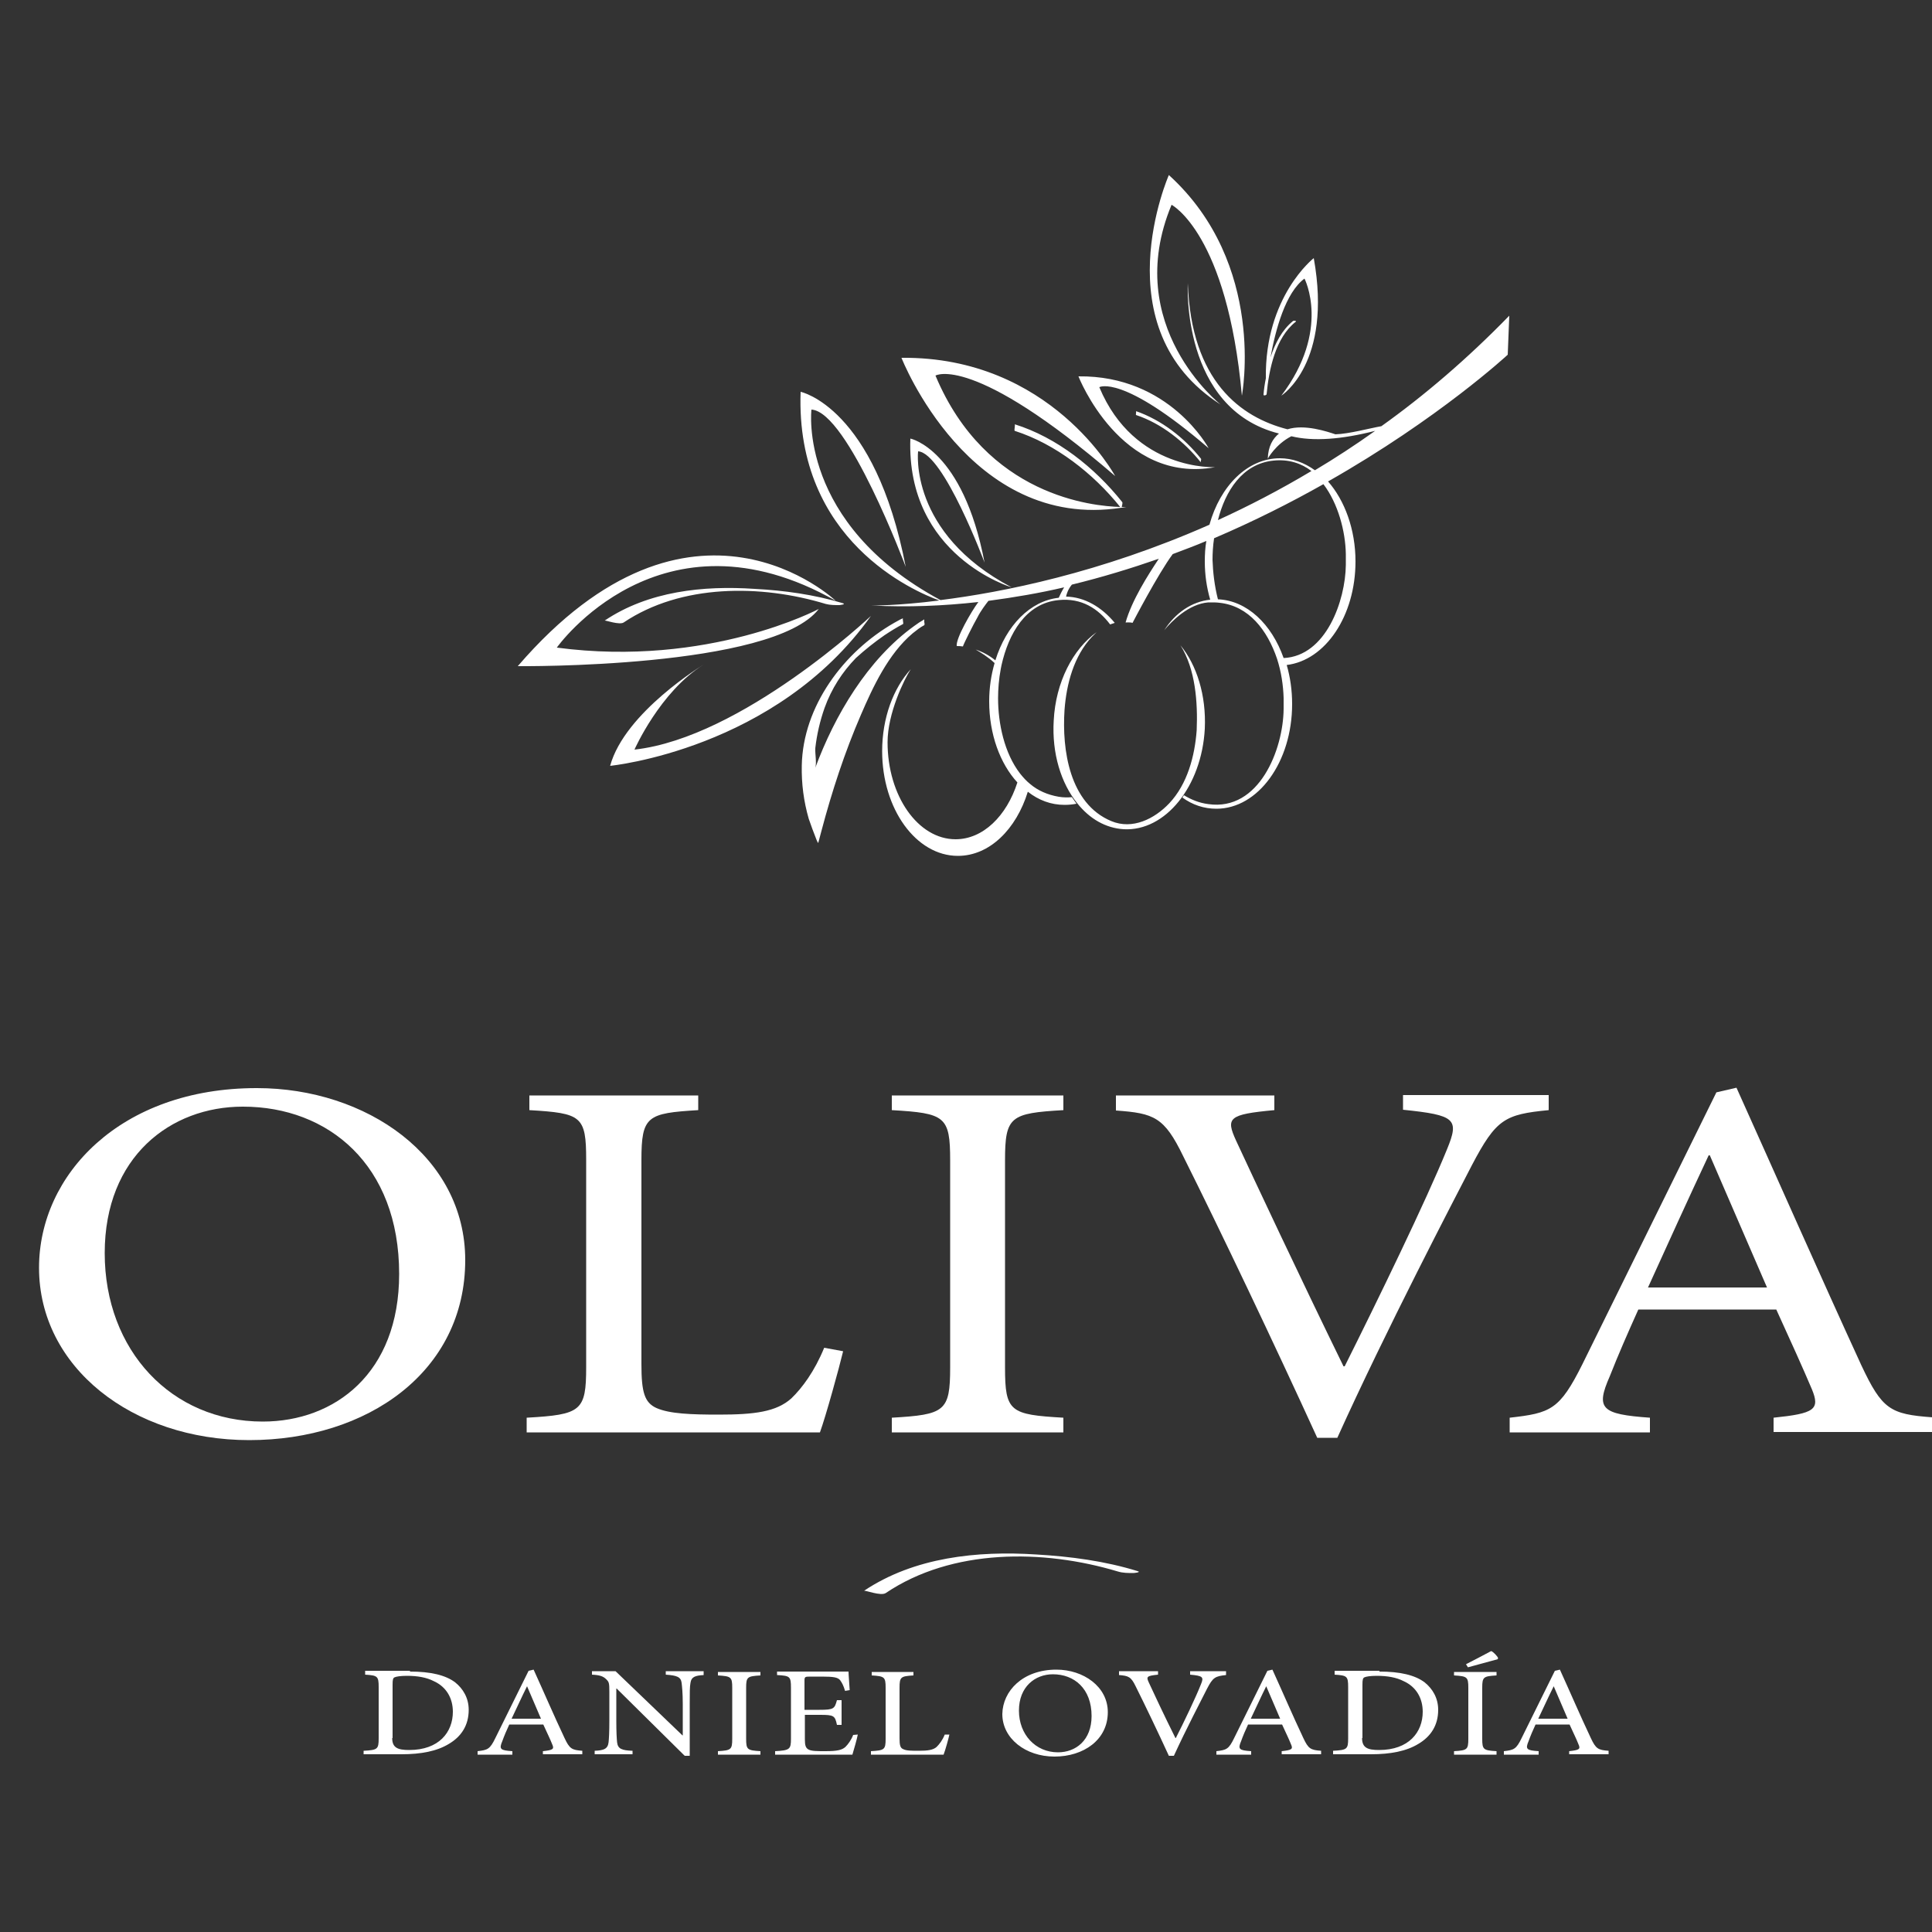 <?xml version="1.0" encoding="utf-8"?>
<!-- Generator: Adobe Illustrator 27.5.0, SVG Export Plug-In . SVG Version: 6.00 Build 0)  -->
<svg version="1.1" id="Layer_1" xmlns="http://www.w3.org/2000/svg" xmlns:xlink="http://www.w3.org/1999/xlink" x="0px" y="0px"
	 viewBox="0 0 500 500" style="enable-background:new 0 0 500 500;" xml:space="preserve">
<rect x="0" y="0" width="500" height="500" fill="#333333" stroke="none"/>
<style type="text/css">
	.st0{fill:#FFFFFF;}
</style>
<g>
	<path class="st0" d="M236.2,163.9c-6.3,5.3-10.3,13.9-13.4,21.1c-4.2,9.7-7.5,19.8-10.2,30c-0.3,1-0.5,2-0.8,3
		c-0.1,0.3-0.2,0-0.5-0.7c-0.7-1.8-1.4-3.6-2-5.4c-1.3-4.5-1.9-9.1-1.8-13.8c0.3-15.3,10.8-29.4,23.9-36.9c0.8-0.4,1.5-0.9,2.3-1.2
		c-0.2,0.1,0.2,1.4,0,1.5c-1.7,0.9-3.3,1.9-4.8,2.9c-2.6,1.8-5.1,3.8-7.4,5.9c-3.5,3.6-6.3,7.9-8.1,12.9c-1.2,3.4-2,6.9-2.4,10.4
		c-0.1,1.4,0.4,3.8,0,5.1c5-13.5,13.5-28,25.6-36.7c0.8-0.6,1.7-1.2,2.6-1.7l0,0.7c0.1,0.4,0.1,0.7,0,0.8
		C238.2,162.3,237.2,163.1,236.2,163.9z M327.8,102c0,0.3-0.9,0.5-0.8,0.1c0.1-1.3,0.3-2.7,0.6-4.2C327.3,76.7,340,66.8,340,66.8
		c4.9,27.2-8.4,35.6-8.4,35.6c12.9-17,6-30.3,6-30.3c-4.9,3.6-7.5,13.2-8.8,20.4c1.2-3.7,3-7.1,5.8-9.4c0.2-0.2,1.1-0.1,0.7,0.2
		C330.1,87.4,328.4,95.6,327.8,102z M310.8,118.7c0.2,0.2-0.2,0.8,0,1c-4.3-5.4-10.2-10.1-16.8-12.3c-0.1,0,0.1-1,0-1
		C300.6,108.7,306.5,113.3,310.8,118.7z M312.8,116c-22.4-19.3-28.3-15.8-28.3-15.8c9.1,21.8,30,20.7,30,20.7
		c-24.5,4.5-35.4-23.5-35.4-23.5C302.7,97.1,312.8,116,312.8,116z M290.4,129.9c0.2,0.2,0,0.8-0.1,1.3c0.8,0,1.2,0,1.2,0l-1.3,0.2
		c-39.4,6.1-56.9-38.8-56.9-38.8c38.6-0.4,55.3,30.6,55.3,30.6c-36.9-31.8-46.5-26-46.5-26c13.1,31.3,40.9,33.8,47.8,34
		c-7-8.7-16.7-16.3-27.3-19.7c-0.2-0.1,0.2-1.6,0-1.7C273.5,113.2,283.3,121,290.4,129.9z M311.8,188.6c-0.8,14.9-10.2,26.6-21,26
		c-4.7-0.3-8.8-2.7-12-6.7c-4.2-5.2-6.6-12.9-6.1-21.4c0.5-10,5-18.5,11.1-22.9c-0.4,0.4-0.8,0.8-1.2,1.2c-4.7,5-6.6,12.2-7.1,18.9
		c-0.7,10.4,1.3,24.3,12.1,28.8c5.5,2.3,11.2-0.6,15-4.6c4.7-5,6.6-12.2,7.1-18.9c0.3-7.2-0.3-15.8-4.2-22
		C309.7,172.1,312.2,179.9,311.8,188.6z M315.2,155.1c7.5,0.3,13.9,6.4,17,15.2c11-0.5,16-14.9,16.1-24.1c0,0.6,0-0.5,0-0.6l0-1.5
		l0-0.7c-0.1-5.9-2-13.1-5.8-18.1c-8.5,4.8-18,9.6-28.3,14c-0.3,2-0.4,3.9-0.4,5.6C313.9,148,314.3,151.6,315.2,155.1z M315.2,134.6
		c7.9-3.6,16-7.8,24.2-12.7c-2.6-2-5.9-3.1-9.8-2.7C321.5,120,317.1,127.1,315.2,134.6z M293.1,161.2c-0.6-0.2-1.8-0.1-1.8-0.1
		c1.6-5.7,5.8-12.3,8.6-16.5c-7.2,2.5-14.7,4.8-22.5,6.7c-1,1.2-1.4,2.5-1.5,3.1c4.8,0.1,9.2,2.7,12.6,6.8c-0.4,0.1-0.8,0.3-1.2,0.4
		c-3.1-4.1-7.4-6.9-13.3-6.3c-8.6,0.8-13,8.8-14.8,16.8l-0.2,1c-0.5,2.6-0.7,5.3-0.7,7.6c0,6.5,1.6,14.2,5.7,19.5
		c0.8,1,1.6,1.9,2.6,2.7c2,1.7,4.5,2.8,7.4,3.3c1.2,0.2,2.3,0.2,3.4,0.1c0.4,0.6,0.8,1.1,1.2,1.7c-1,0.2-2,0.3-3.1,0.3
		c-3.5,0-6.7-1.2-9.5-3.4c-3,9.7-9.9,16.6-18.1,16.6c-10.8,0-19.6-12.1-19.6-27.1c0-8.6,2.9-16.3,7.4-21.2c-1.7,2.6-6,11.4-6,18.9
		c0,13.9,7.9,25.1,17.6,25.1c7.1,0,13.2-6,16-14.7c-4.5-4.9-7.3-12.5-7.3-21c0-3.5,0.5-6.8,1.4-9.9c-1.7-1.6-3.7-2.8-4.9-3.5
		c1.8,0.6,3.5,1.5,5.1,2.8c2.8-9,9-15.4,16.4-16.2c0.3-0.7,0.9-1.9,1.4-2.7c-6.4,1.5-12.9,2.6-19.6,3.5c-0.7,0.9-2,2.6-2.8,4.2
		c-1.1,1.9-3.6,6.9-3.8,7.6c-0.6-0.1-1.1-0.1-1.6-0.1c-0.3-1.9,3.8-9,5.6-11.4c-9,1-18.2,1.4-27.6,0.9c0,0,6.5,0.1,17.5-1.3
		c-6.4-2.3-37.3-15.5-35.9-54c0,0,19.2,3.9,27.2,45.3c0,0-15-40.2-24.4-40.7c0,0-3.6,29.4,33.4,49.3c16-2,41.3-7,69.6-19.5
		c2.8-10.1,9.9-17.2,18.2-17.2c3.3,0,6.3,1.1,9.1,3.1c5.2-3.1,10.4-6.5,15.6-10.2c-8.6,2.2-16,2.8-21.7,1.4
		c-4.1,2.1-6.1,5.8-6.1,5.8c0.1-3.2,1.3-5.2,2.9-6.5c-25.4-6.4-23.6-38.9-23.6-38.9c0.9,25.4,13.7,34.7,25.8,37.8
		c4.4-1.4,10.3,0.6,12.4,1.3c3.5-0.1,9-1.6,11.9-2.1c11.2-8,22.3-17.5,33.1-28.6l-0.4,10.1c0,0-17.8,16.5-46.5,32.8
		c4.3,4.9,7.1,12.4,7.1,20.7c0,14.1-7.8,25.6-17.8,26.8c0.9,3.1,1.4,6.5,1.4,10.1c0,15-8.8,27.1-19.6,27.1c-3.2,0-6.2-1-8.8-2.9
		l0.4-0.6c1.8,1.1,3.9,2,6.3,2.3c13.2,1.9,19.4-14.2,19.5-24.6c0,0.6,0-0.5,0-0.6l0-1.5l0-0.8c-0.1-3.2-0.6-6.7-1.7-10.1
		c-2.5-7.4-7.3-13.7-14.9-14.5c-0.7-0.1-1.5-0.1-2.2-0.1l-0.7,0c-5.1,0.4-9.5,4.9-11.4,7.2c2.9-4.5,7.1-7.4,11.9-7.9
		c-0.9-3.1-1.4-6.4-1.4-9.9c0-1.8,0.1-3.6,0.4-5.3c-2.8,1.2-5.8,2.3-8.7,3.4C299.7,148.5,293.1,161.2,293.1,161.2z M182.1,172
		c-11.3,7-17.9,22-17.9,22c27.8-3.1,61.2-34.6,61.2-34.6c-24.6,34.6-67.5,38.8-67.5,38.8C161.7,184.3,182.1,172,182.1,172z
		 M218.1,156.1c1,0.3-0.8,0.5-0.9,0.5c-1.1,0-2.4,0-3.5-0.3c-16.8-5.1-37.4-5.2-52.3,4.8c-1.1,0.7-4.7-0.6-4.9-0.5
		c11.3-7.6,25.5-9.1,38.8-8.2C203,152.8,210.8,153.9,218.1,156.1z M216.3,155.5c-45.4-25.8-72.2,12.1-72.2,12.1
		c39.3,5.2,67.8-10,67.8-10c-11.9,15.5-77.9,14.8-77.9,14.8C179.1,120,216.3,155.5,216.3,155.5z M261.8,152c0,0-27.3-8.1-26.2-38.5
		c0,0,13.6,2.7,19.2,32.1c0,0-10.6-28.4-17.2-28.8C237.6,116.8,235.1,137.9,261.8,152z M321.4,102.4c-3.8-42-18.2-49.4-18.2-49.4
		c-13.1,31.4,12.7,51.7,12.7,51.7c-30.9-19.7-13.4-59.4-13.4-59.4C327.9,68.4,321.4,102.4,321.4,102.4z"/>
	<g>
		<g>
			<path class="st0" d="M106.1,432.6c5.3,0,9.2,0.9,11.7,2.8c2,1.6,3.5,4,3.5,7.1c0,4-1.9,6.9-5.1,8.8c-3.1,1.9-7.2,2.7-12.3,2.7
				h-9.8v-0.9c3.6-0.2,3.9-0.4,3.9-3.2v-13.3c0-2.8-0.3-3-3.5-3.2v-1H106.1z M101.5,449.8c0,2.5,1.4,3.1,4.4,3.1
				c7.7,0,11.3-4.6,11.3-9.9c0-3.4-1.6-6.4-4.9-7.9c-1.9-1-4.3-1.4-7-1.4c-1.7,0-2.8,0.2-3.2,0.4c-0.4,0.2-0.5,0.6-0.5,1.9V449.8z"
				/>
			<path class="st0" d="M140.5,454.1v-0.9c2.6-0.3,3-0.5,2.4-1.8c-0.5-1.3-1.4-3.1-2.3-5.1h-8.8c-0.7,1.5-1.3,2.9-1.8,4.3
				c-0.9,2.1-0.5,2.4,2.6,2.6v0.9h-9v-0.9c2.6-0.3,3.2-0.5,4.6-3.4l8.6-17.4l1.3-0.3c2.6,5.7,5.3,12,8,17.7c1.3,2.8,1.9,3.1,4.6,3.3
				v0.9H140.5z M136.4,436.4L136.4,436.4c-1.4,2.8-2.7,5.7-4,8.4h7.6L136.4,436.4z"/>
			<path class="st0" d="M182.2,433.5c-2.3,0.1-3.3,0.5-3.5,2c-0.2,1-0.2,2.5-0.2,5.6v13.3h-1.3l-17.6-17.4h-0.1v8.3
				c0,3,0.1,4.6,0.2,5.6c0.2,1.7,1.2,2.1,4,2.2v0.9h-9.8v-0.9c2.4-0.1,3.4-0.5,3.6-2.2c0.1-1,0.2-2.6,0.2-5.7v-7.3
				c0-2.4-0.1-2.6-0.8-3.3c-0.8-0.8-1.7-1.1-3.7-1.2v-0.9h6.1l17.3,16.6h0.1v-8.1c0-3-0.2-4.6-0.3-5.5c-0.2-1.5-1.2-1.9-4.1-2.1
				v-0.9h9.8V433.5z"/>
			<path class="st0" d="M185.8,454.1v-0.9c3.4-0.2,3.7-0.4,3.7-3.2v-13.2c0-2.8-0.3-3-3.7-3.2v-0.9h11v0.9c-3.4,0.2-3.7,0.4-3.7,3.2
				V450c0,2.8,0.3,3,3.7,3.2v0.9H185.8z"/>
			<path class="st0" d="M222,448.9c-0.2,1.1-1.1,4.2-1.4,5.2h-20v-0.9c3.8-0.2,4.1-0.5,4.1-3.2v-13.2c0-3-0.3-3.1-3.6-3.3v-0.9h18.5
				c0,0.8,0.2,3.1,0.3,4.8l-1.2,0.2c-0.4-1.4-0.8-2.1-1.3-2.8c-0.6-0.7-1.7-0.9-4.7-0.9h-3.1c-1.3,0-1.4,0.1-1.4,1.1v7.5h3.9
				c3.7,0,3.9-0.3,4.5-2.5h1.2v6.4h-1.2c-0.5-2.4-0.8-2.6-4.4-2.6h-3.9v6.3c0,1.6,0.2,2.3,1,2.7c0.8,0.4,2.2,0.4,4.3,0.4
				c3.1,0,4.3-0.3,5.2-1.1c0.7-0.7,1.5-1.8,2-3.1L222,448.9z"/>
			<path class="st0" d="M245.7,448.9c-0.2,1-1.1,4.2-1.5,5.2h-18.8v-0.9c3.5-0.2,3.8-0.4,3.8-3.2v-13.2c0-2.8-0.3-3-3.6-3.2v-0.9
				h10.8v0.9c-3.3,0.2-3.6,0.4-3.6,3.2v13.1c0,1.8,0.2,2.5,1,2.8c0.8,0.4,2.2,0.4,4,0.4c2.3,0,3.7-0.2,4.6-1
				c0.7-0.7,1.5-1.7,2.1-3.2L245.7,448.9z"/>
			<path class="st0" d="M273.4,432.1c7,0,13.3,4.4,13.3,11c0,7.2-6.3,11.5-13.8,11.5c-7.5,0-13.5-4.7-13.5-11
				C259.5,437.6,264.7,432.1,273.4,432.1L273.4,432.1z M272.5,433.3c-4.6,0-8.8,3.2-8.8,9.4c0,6.2,4.3,10.8,10.1,10.8
				c4.6,0,8.7-3.1,8.7-9.4C282.5,437,278,433.3,272.5,433.3L272.5,433.3z"/>
			<path class="st0" d="M317.3,433.5c-2.8,0.3-3.4,0.6-4.9,3.5c-1.1,2.2-5.5,10.6-8.6,17.4h-1.3c-2.8-6.1-6.2-13.2-8.6-18
				c-1.2-2.5-1.9-2.7-4.3-2.9v-1h10.1v0.9c-2.9,0.3-3.1,0.5-2.4,2c1.1,2.4,4.1,8.8,6.9,14.4h0.1c2.1-4.1,5.2-10.6,6.5-13.9
				c0.8-1.9,0.5-2.2-2.8-2.5v-0.9h9.3V433.5z"/>
			<path class="st0" d="M331.7,454.1v-0.9c2.6-0.3,3-0.5,2.4-1.8c-0.5-1.3-1.4-3.1-2.3-5.1h-8.8c-0.7,1.5-1.3,2.9-1.8,4.3
				c-0.9,2.1-0.5,2.4,2.6,2.6v0.9h-9v-0.9c2.6-0.3,3.2-0.5,4.6-3.4l8.6-17.4l1.3-0.3c2.6,5.7,5.3,12,8,17.7c1.3,2.8,1.9,3.1,4.6,3.3
				v0.9H331.7z M327.7,436.4L327.7,436.4c-1.4,2.8-2.7,5.7-4,8.4h7.6L327.7,436.4z"/>
			<path class="st0" d="M357,432.6c5.3,0,9.2,0.9,11.7,2.8c2,1.6,3.5,4,3.5,7.1c0,4-1.9,6.9-5.1,8.8c-3.1,1.9-7.2,2.7-12.3,2.7H345
				v-0.9c3.6-0.2,3.9-0.4,3.9-3.2v-13.3c0-2.8-0.3-3-3.5-3.2v-1H357z M352.5,449.8c0,2.5,1.4,3.1,4.4,3.1c7.7,0,11.3-4.6,11.3-9.9
				c0-3.4-1.6-6.4-4.9-7.9c-1.9-1-4.3-1.4-7-1.4c-1.7,0-2.8,0.2-3.2,0.4c-0.4,0.2-0.5,0.6-0.5,1.9V449.8z"/>
			<path class="st0" d="M376.3,454.1v-0.9c3.4-0.2,3.7-0.4,3.7-3.2v-13.2c0-2.8-0.3-3-3.7-3.2v-0.9h11v0.9c-3.4,0.2-3.7,0.4-3.7,3.2
				V450c0,2.8,0.3,3,3.7,3.2v0.9H376.3z M387.6,429.4l-7.7,2.1l-0.5-0.8c2.2-1.1,4.6-2.4,6.5-3.4c0.5,0.1,1.7,1.4,1.8,1.8
				L387.6,429.4z"/>
			<path class="st0" d="M406.1,454.1v-0.9c2.6-0.3,3-0.5,2.4-1.8c-0.5-1.3-1.4-3.1-2.3-5.1h-8.8c-0.7,1.5-1.3,2.9-1.8,4.3
				c-0.9,2.1-0.5,2.4,2.6,2.6v0.9h-9v-0.9c2.6-0.3,3.2-0.5,4.6-3.4l8.6-17.4l1.3-0.3c2.6,5.7,5.3,12,8,17.7c1.3,2.8,1.9,3.1,4.6,3.3
				v0.9H406.1z M402.1,436.4L402.1,436.4c-1.4,2.8-2.7,5.7-4,8.4h7.6L402.1,436.4z"/>
			<path class="st0" d="M294.4,406.6c-8.4-2.6-17.4-3.8-26.2-4.3c-15.3-1-31.6,0.7-44.6,9.4c0.3-0.2,4.3,1.4,5.6,0.6
				c17.2-11.6,40.8-11.4,60.1-5.6c1.3,0.4,2.7,0.4,4,0.4C293.5,407.1,295.5,406.9,294.4,406.6z"/>
		</g>
		<g>
			<path class="st0" d="M66.5,281.6c28.3,0,53.9,17.7,53.9,44.5c0,28.9-25.3,46.6-55.9,46.6c-30.3,0-54.4-18.9-54.4-44.6
				c0-24.1,21.1-46.5,56.3-46.5H66.5z M62.8,286.4c-18.6,0-35.7,12.9-35.7,37.9c0,25.2,17.3,43.6,40.9,43.6
				c18.6,0,35.3-12.5,35.3-38.2c0-28.3-18.4-43.3-40.4-43.3H62.8z"/>
			<path class="st0" d="M218.2,349.7c-1,4.2-4.5,16.9-6,21h-75.9v-3.8c14.1-0.8,15.4-1.7,15.4-13.1v-53.6c0-11.4-1.2-12.1-14.7-12.9
				v-3.8h43.7v3.8c-13.2,0.8-14.7,1.5-14.7,12.9v52.9c0,7.2,0.8,9.9,3.9,11.3c3.4,1.5,9,1.7,16.1,1.7c9.2,0,14.9-0.7,18.8-4.2
				c2.8-2.7,6-7,8.5-13.1L218.2,349.7z"/>
			<path class="st0" d="M230.8,370.7v-3.8c13.7-0.8,15.1-1.6,15.1-13v-53.6c0-11.4-1.3-12.2-15.1-13v-3.8h44.4v3.8
				c-13.7,0.8-15.1,1.6-15.1,13v53.6c0,11.5,1.3,12.2,15.1,13v3.8H230.8z"/>
			<path class="st0" d="M400.8,287.3c-11.4,1.1-13.6,2.3-19.9,14.3c-4.5,8.7-22.3,42.8-34.8,70.5h-5.2c-11.2-24.5-25-53.5-34.7-72.9
				c-4.9-10.1-7.5-11.1-17.4-11.8v-3.9h41v3.8c-11.9,1.1-12.6,2-9.9,7.9c4.4,9.5,16.6,35.5,27.8,58.4h0.3
				c8.4-16.8,21.1-42.9,26.5-56.2c3.2-7.8,2.2-8.8-11.4-10.2v-3.8h37.7V287.3z"/>
			<path class="st0" d="M459,370.7v-3.8c10.6-1.1,12.1-2.1,9.9-7.4c-2.2-5.2-5.5-12.5-9.2-20.6h-35.7c-2.7,6-5.2,11.7-7.4,17.3
				c-3.7,8.4-2.2,9.8,10.4,10.7v3.8h-36.3v-3.8c10.6-1.2,12.9-2,18.8-13.8l34.7-70.4l5.2-1.2c10.4,23.1,21.6,48.5,32.3,71.8
				c5.4,11.5,7.5,12.7,18.4,13.5v3.8H459z M442.5,299h-0.3c-5.4,11.5-10.7,23.2-15.7,34.2h30.8L442.5,299z"/>
		</g>
	</g>
</g>
</svg>

